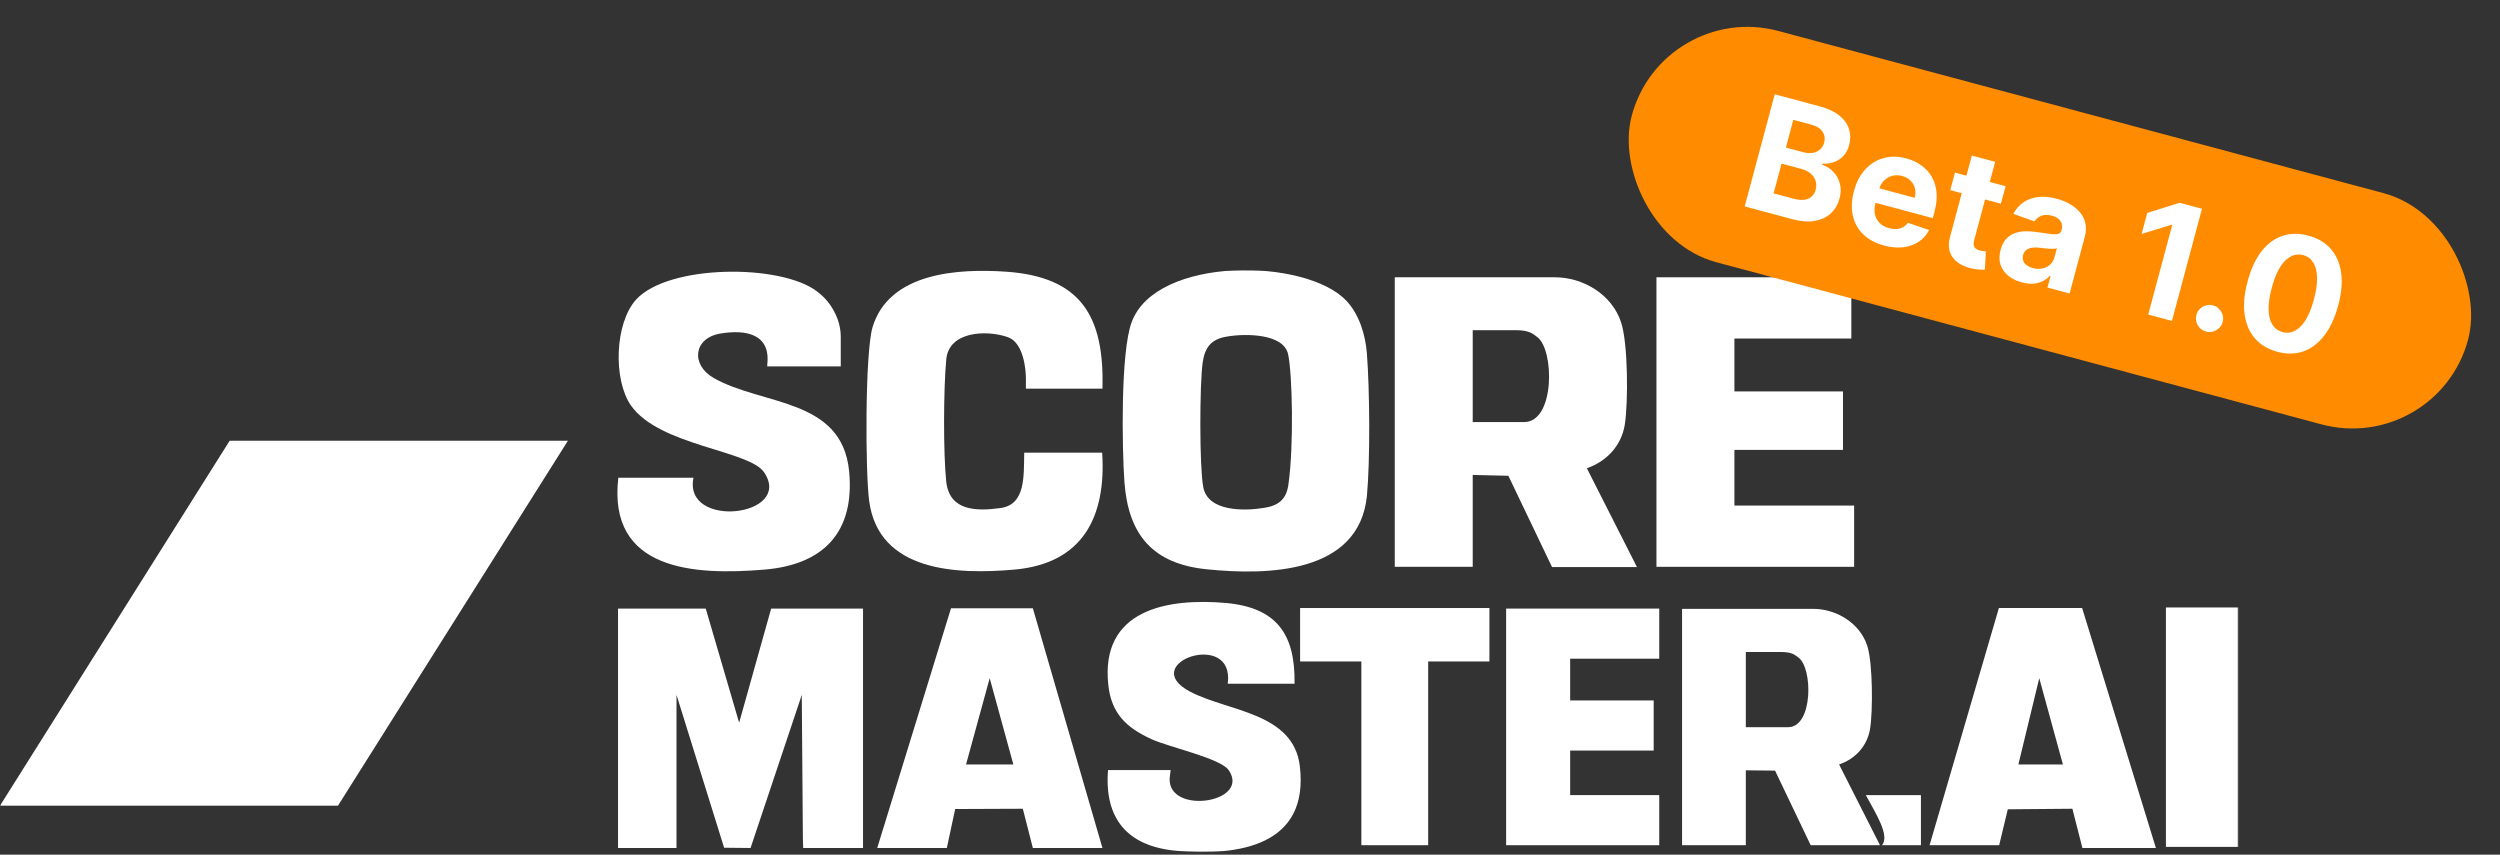 <svg width="898" height="307" viewBox="0 0 898 307" fill="none" xmlns="http://www.w3.org/2000/svg">
<rect x="0" y="0" width="898" height="307" fill="#333333" stroke="none"/>
<mask id="mask0_12027_190" style="mask-type:luminance" maskUnits="userSpaceOnUse" x="0" y="97" width="804" height="210">
<path d="M804 97H0V306.1H804V97Z" fill="white"/>
</mask>
<g mask="url(#mask0_12027_190)">
<path d="M558.5 99.601C568.6 99.601 579 105.701 582.3 115.801C584.8 123.301 584.9 144.701 583.6 152.701C582.3 160.201 577.1 165.701 570 168.201L588 203.701H557.5L541.8 170.901L529 170.601V203.601H501V99.601C519.9 99.601 540.2 99.601 558.5 99.601ZM529 151.601H547.5C558.6 151.601 558.4 125.501 552.1 121.001C550.8 120.101 549.6 118.601 544.5 118.601H529V151.601Z" fill="white"/>
<path d="M483.6 108C488.3 113 490.5 120.4 491 127.1C492 140.2 492.2 165.2 491 178.1C488.2 206.1 455.3 206.7 433.6 204.5C414.2 202.6 405.3 192.2 403.9 173.2C403 160.7 402.5 126.3 406.5 115.7C415.3 91.9 469 92.6 483.6 108ZM440.7 120.9C435.1 121.8 432.8 124.7 432 130.2C430.9 138 430.8 167.4 432.2 174.9C433.8 183.9 447.1 183.6 454.2 182.4C459.3 181.6 462.1 179.3 462.8 174C464.8 159.9 464.2 134.3 462.7 127.3C461.1 119.6 446.8 119.8 440.7 120.9Z" fill="white"/>
<path d="M253.5 218.601L265.5 259.601L277 218.601H310V304.601H288.5L288.4 301.601L288 249.601L269.6 304.601L260.1 304.501L243 249.601V304.601H222V218.601H253.5Z" fill="white"/>
<path d="M302 131.6C302 131.6 300.7 131.6 300.5 131.6H277.5C277.3 131.6 276 131.6 275.6 131.6V131C276.9 119.9 267.9 118.3 258.8 119.8C249.1 121.4 248 131 256.4 135.8C273.8 145.7 302.4 142.9 305 169.2C307.1 191 296 202.8 274.6 204.6C249.5 206.7 218.2 205.1 222.1 171.6H249.1C245.3 190.2 285.1 185.6 274.5 169.7C269.2 161.7 236.8 160.2 226.6 145.6C220.2 136.3 220.8 116.1 228.5 107.6C240.1 94.9 280.5 94.7 293.5 104.7C295.9 106.5 298.9 109.4 300.9 114.7C301.6 116.7 302 118.8 302 120.9V131.6Z" fill="white"/>
<path d="M396 139.6H368.5V135.9C368.5 132.8 367.7 123.1 362 121.1C354.3 118.4 340.8 119 339.9 129.1C338.9 139.5 338.8 162.9 339.9 173.1C341.1 183.5 350.6 183.7 359.3 182.5C368.5 181.3 367.7 170.9 367.9 162.6H395.9C397.4 185.7 388.9 202.4 364.4 204.6C343.8 206.4 315.6 205.5 312.2 179.9C310.8 169.4 310.7 126.9 313.4 117.6C319.3 97.8 344.3 96.4 361.5 97.6C388.4 99.5 396.7 113.7 396 139.6Z" fill="white"/>
<path d="M665 99.601V121.601H623V140.601H662V161.601H623V181.601H666V203.601H595V99.601H665Z" fill="white"/>
<path d="M465 245.6H441C443.7 225.8 408 238.3 427.6 248.5C441.2 255.6 464.6 255.9 466.9 275.2C470.3 303.8 445 307.6 422.5 305.6C405.1 304 396.6 294.2 398 276.6H420.5L420.3 278.2C417.5 293.1 449.5 288.8 441.4 276.7C438.6 272.4 419.6 268.3 413.6 265.5C404.6 261.4 399.2 256.3 398.1 246C395.2 219.1 419 214.7 440.5 216.6C458.6 218.3 465.3 227.8 465 245.6Z" fill="white"/>
<path d="M396 304.6H371L367.4 290.5L343.1 290.6L340.1 304.6H315.1L341.6 218.5H371L396 304.6ZM364 274.6L355.5 243.6L347 274.6H364Z" fill="white"/>
<path d="M748 304.6L744.4 290.5L721.2 290.7L718.1 303.6H693.1L718 218.4H747.9L774.4 304.6H772.6H748ZM741 274.6L732.5 243.6L725 274.6H741Z" fill="white"/>
<path d="M596 218.601V236.601H564V251.601H594V269.601H564V285.601H596V303.601H541V218.601H596Z" fill="white"/>
<path d="M535 237.6H513V303.6H489V237.6H467V218.4H535V237.6Z" fill="white"/>
<path d="M804 218.2H778V304.2H804V218.2Z" fill="white"/>
<path d="M690 303.601H676C678.9 300.201 673.9 292.401 670.2 285.601H688.5H690V303.601Z" fill="white"/>
<path d="M204 158.3H82.5L0 289.4H121.4L204 158.3Z" fill="white"/>
<path d="M651.3 218.7C659.5 218.7 668 223.7 670.7 231.9C672.7 238 672.8 255.5 671.7 262C670.6 268.1 666.4 272.6 660.6 274.6L675.3 303.6H650.4L637.6 276.8L627.1 276.7V303.6H604.2V218.7C619.8 218.7 636.4 218.7 651.3 218.7ZM627.2 261.2H642.3C651.3 261.2 651.2 239.9 646 236.2C644.9 235.4 643.9 234.2 639.8 234.2H627.1V261.2H627.2Z" fill="white"/>
</g>
<rect x="597.258" width="311" height="86" rx="43" transform="rotate(15 597.258 0)" fill="#FF8C00"/>
<path d="M626.695 74.145L637.487 33.869L653.613 38.19C656.577 38.984 658.93 40.086 660.675 41.495C662.419 42.904 663.58 44.522 664.159 46.349C664.74 48.163 664.761 50.079 664.22 52.098C663.798 53.672 663.113 54.971 662.164 55.995C661.219 57.006 660.093 57.745 658.788 58.21C657.5 58.666 656.112 58.863 654.625 58.802L654.519 59.195C656.036 59.672 657.356 60.489 658.479 61.647C659.615 62.809 660.409 64.223 660.862 65.89C661.318 67.544 661.281 69.361 660.75 71.34C660.178 73.477 659.136 75.243 657.624 76.636C656.129 78.02 654.222 78.922 651.904 79.34C649.586 79.759 646.919 79.564 643.903 78.756L626.695 74.145ZM637.076 69.465L644.018 71.326C646.391 71.961 648.243 71.973 649.574 71.36C650.908 70.734 651.779 69.66 652.186 68.139C652.485 67.025 652.479 65.969 652.17 64.973C651.861 63.977 651.273 63.103 650.407 62.351C649.553 61.602 648.445 61.045 647.082 60.68L639.943 58.767L637.076 69.465ZM641.487 53.005L647.8 54.696C648.966 55.009 650.057 55.083 651.07 54.919C652.1 54.746 652.979 54.349 653.708 53.729C654.449 53.113 654.962 52.273 655.246 51.212C655.636 49.756 655.433 48.444 654.636 47.275C653.852 46.109 652.516 45.274 650.629 44.768L644.158 43.034L641.487 53.005ZM676.76 88.192C673.652 87.36 671.146 86.014 669.242 84.155C667.354 82.286 666.117 80.029 665.533 77.385C664.952 74.729 665.088 71.807 665.942 68.621C666.775 65.514 668.109 62.949 669.944 60.925C671.779 58.901 673.966 57.527 676.507 56.803C679.061 56.082 681.82 56.119 684.783 56.913C686.775 57.447 688.545 58.265 690.09 59.367C691.652 60.461 692.905 61.815 693.849 63.431C694.806 65.05 695.387 66.921 695.592 69.041C695.8 71.148 695.56 73.487 694.871 76.057L694.255 78.358L668.748 71.523L670.139 66.331L687.76 71.053C688.083 69.847 688.107 68.708 687.832 67.636C687.557 66.565 687.024 65.642 686.234 64.868C685.46 64.085 684.464 63.53 683.245 63.203C681.973 62.862 680.766 62.855 679.625 63.182C678.5 63.499 677.531 64.075 676.717 64.911C675.906 65.734 675.334 66.74 675.001 67.929L673.679 72.865C673.278 74.36 673.208 75.725 673.467 76.961C673.739 78.2 674.307 79.252 675.172 80.116C676.036 80.98 677.17 81.6 678.573 81.976C679.504 82.225 680.391 82.322 681.235 82.267C682.079 82.212 682.846 81.996 683.537 81.62C684.229 81.243 684.82 80.713 685.312 80.029L692.924 82.617C692.032 84.373 690.79 85.783 689.198 86.846C687.623 87.9 685.775 88.557 683.653 88.817C681.548 89.068 679.251 88.86 676.76 88.192ZM720.411 66.881L718.724 73.174L700.533 68.299L702.219 62.006L720.411 66.881ZM708.288 55.876L716.666 58.12L709.12 86.282C708.913 87.056 708.869 87.691 708.99 88.186C709.113 88.669 709.362 89.052 709.736 89.335C710.123 89.621 710.598 89.84 711.162 89.991C711.555 90.097 711.957 90.169 712.368 90.209C712.783 90.236 713.1 90.257 713.32 90.274L712.967 96.862C712.513 96.88 711.882 96.873 711.076 96.84C710.267 96.819 709.312 96.683 708.214 96.431C706.174 95.969 704.476 95.226 703.12 94.202C701.777 93.182 700.86 91.91 700.369 90.387C699.878 88.865 699.904 87.115 700.447 85.139L708.288 55.876ZM726.235 101.428C724.308 100.912 722.68 100.117 721.351 99.045C720.026 97.959 719.102 96.636 718.578 95.077C718.071 93.508 718.085 91.727 718.619 89.734C719.068 88.056 719.754 86.729 720.676 85.753C721.598 84.778 722.683 84.085 723.931 83.674C725.179 83.264 726.526 83.063 727.971 83.071C729.429 83.082 730.925 83.216 732.458 83.472C734.264 83.76 735.726 83.968 736.843 84.099C737.964 84.217 738.811 84.177 739.384 83.979C739.957 83.781 740.329 83.361 740.501 82.719L740.533 82.601C740.867 81.355 740.732 80.286 740.128 79.394C739.537 78.504 738.527 77.868 737.098 77.486C735.59 77.082 734.301 77.094 733.23 77.524C732.163 77.941 731.352 78.609 730.796 79.528L723.216 76.822C724.102 75.092 725.3 73.713 726.812 72.685C728.328 71.644 730.093 71.007 732.109 70.774C734.141 70.532 736.364 70.734 738.776 71.38C740.454 71.83 742.007 72.457 743.436 73.261C744.878 74.069 746.084 75.046 747.056 76.191C748.041 77.34 748.707 78.657 749.054 80.141C749.405 81.612 749.339 83.246 748.858 85.042L743.399 105.416L735.454 103.287L736.576 99.098L736.34 99.035C735.602 99.849 734.73 100.508 733.724 101.011C732.721 101.501 731.595 101.797 730.346 101.898C729.1 101.985 727.73 101.829 726.235 101.428ZM730.183 96.289C731.416 96.62 732.569 96.669 733.643 96.436C734.72 96.191 735.64 95.721 736.403 95.026C737.165 94.331 737.689 93.452 737.973 92.391L738.832 89.185C738.524 89.285 738.121 89.346 737.624 89.367C737.143 89.379 736.605 89.368 736.009 89.335C735.418 89.289 734.828 89.236 734.239 89.177C733.654 89.104 733.124 89.04 732.647 88.982C731.625 88.863 730.705 88.862 729.887 88.98C729.068 89.098 728.384 89.371 727.833 89.8C727.286 90.216 726.907 90.817 726.696 91.603C726.391 92.744 726.57 93.726 727.235 94.551C727.916 95.366 728.899 95.945 730.183 96.289ZM790.952 74.99L780.16 115.266L771.644 112.985L780.271 80.791L780.035 80.728L769.262 84.038L771.285 76.487L782.948 72.845L790.952 74.99ZM792.407 119.096C791.11 118.748 790.118 117.991 789.433 116.824C788.765 115.647 788.604 114.409 788.952 113.111C789.297 111.827 790.051 110.848 791.214 110.176C792.391 109.508 793.628 109.348 794.926 109.696C796.185 110.033 797.163 110.787 797.861 111.958C798.559 113.128 798.736 114.356 798.392 115.641C798.16 116.506 797.725 117.24 797.086 117.841C796.463 118.433 795.74 118.851 794.916 119.094C794.096 119.324 793.26 119.324 792.407 119.096ZM817.996 126.353C814.617 125.433 811.93 123.821 809.934 121.516C807.951 119.214 806.724 116.321 806.252 112.836C805.794 109.355 806.161 105.413 807.355 101.011C808.532 96.619 810.184 93.05 812.311 90.304C814.451 87.561 816.95 85.708 819.807 84.745C822.682 83.773 825.803 83.738 829.173 84.641C832.542 85.544 835.222 87.133 837.212 89.409C839.215 91.688 840.457 94.55 840.939 97.996C841.425 101.428 841.073 105.339 839.883 109.727C838.699 114.145 837.031 117.746 834.881 120.528C832.743 123.314 830.24 125.207 827.372 126.209C824.504 127.211 821.379 127.259 817.996 126.353ZM819.888 119.293C822.195 119.911 824.348 119.244 826.347 117.293C828.345 115.341 829.96 112.043 831.19 107.398C832.009 104.343 832.376 101.715 832.291 99.515C832.219 97.317 831.75 95.555 830.883 94.226C830.03 92.901 828.836 92.034 827.302 91.623C825.008 91.008 822.865 91.663 820.873 93.589C818.882 95.514 817.267 98.763 816.028 103.335C815.199 106.429 814.815 109.095 814.876 111.331C814.954 113.558 815.424 115.343 816.287 116.684C817.154 118.012 818.354 118.882 819.888 119.293Z" fill="white"/>
</svg>
